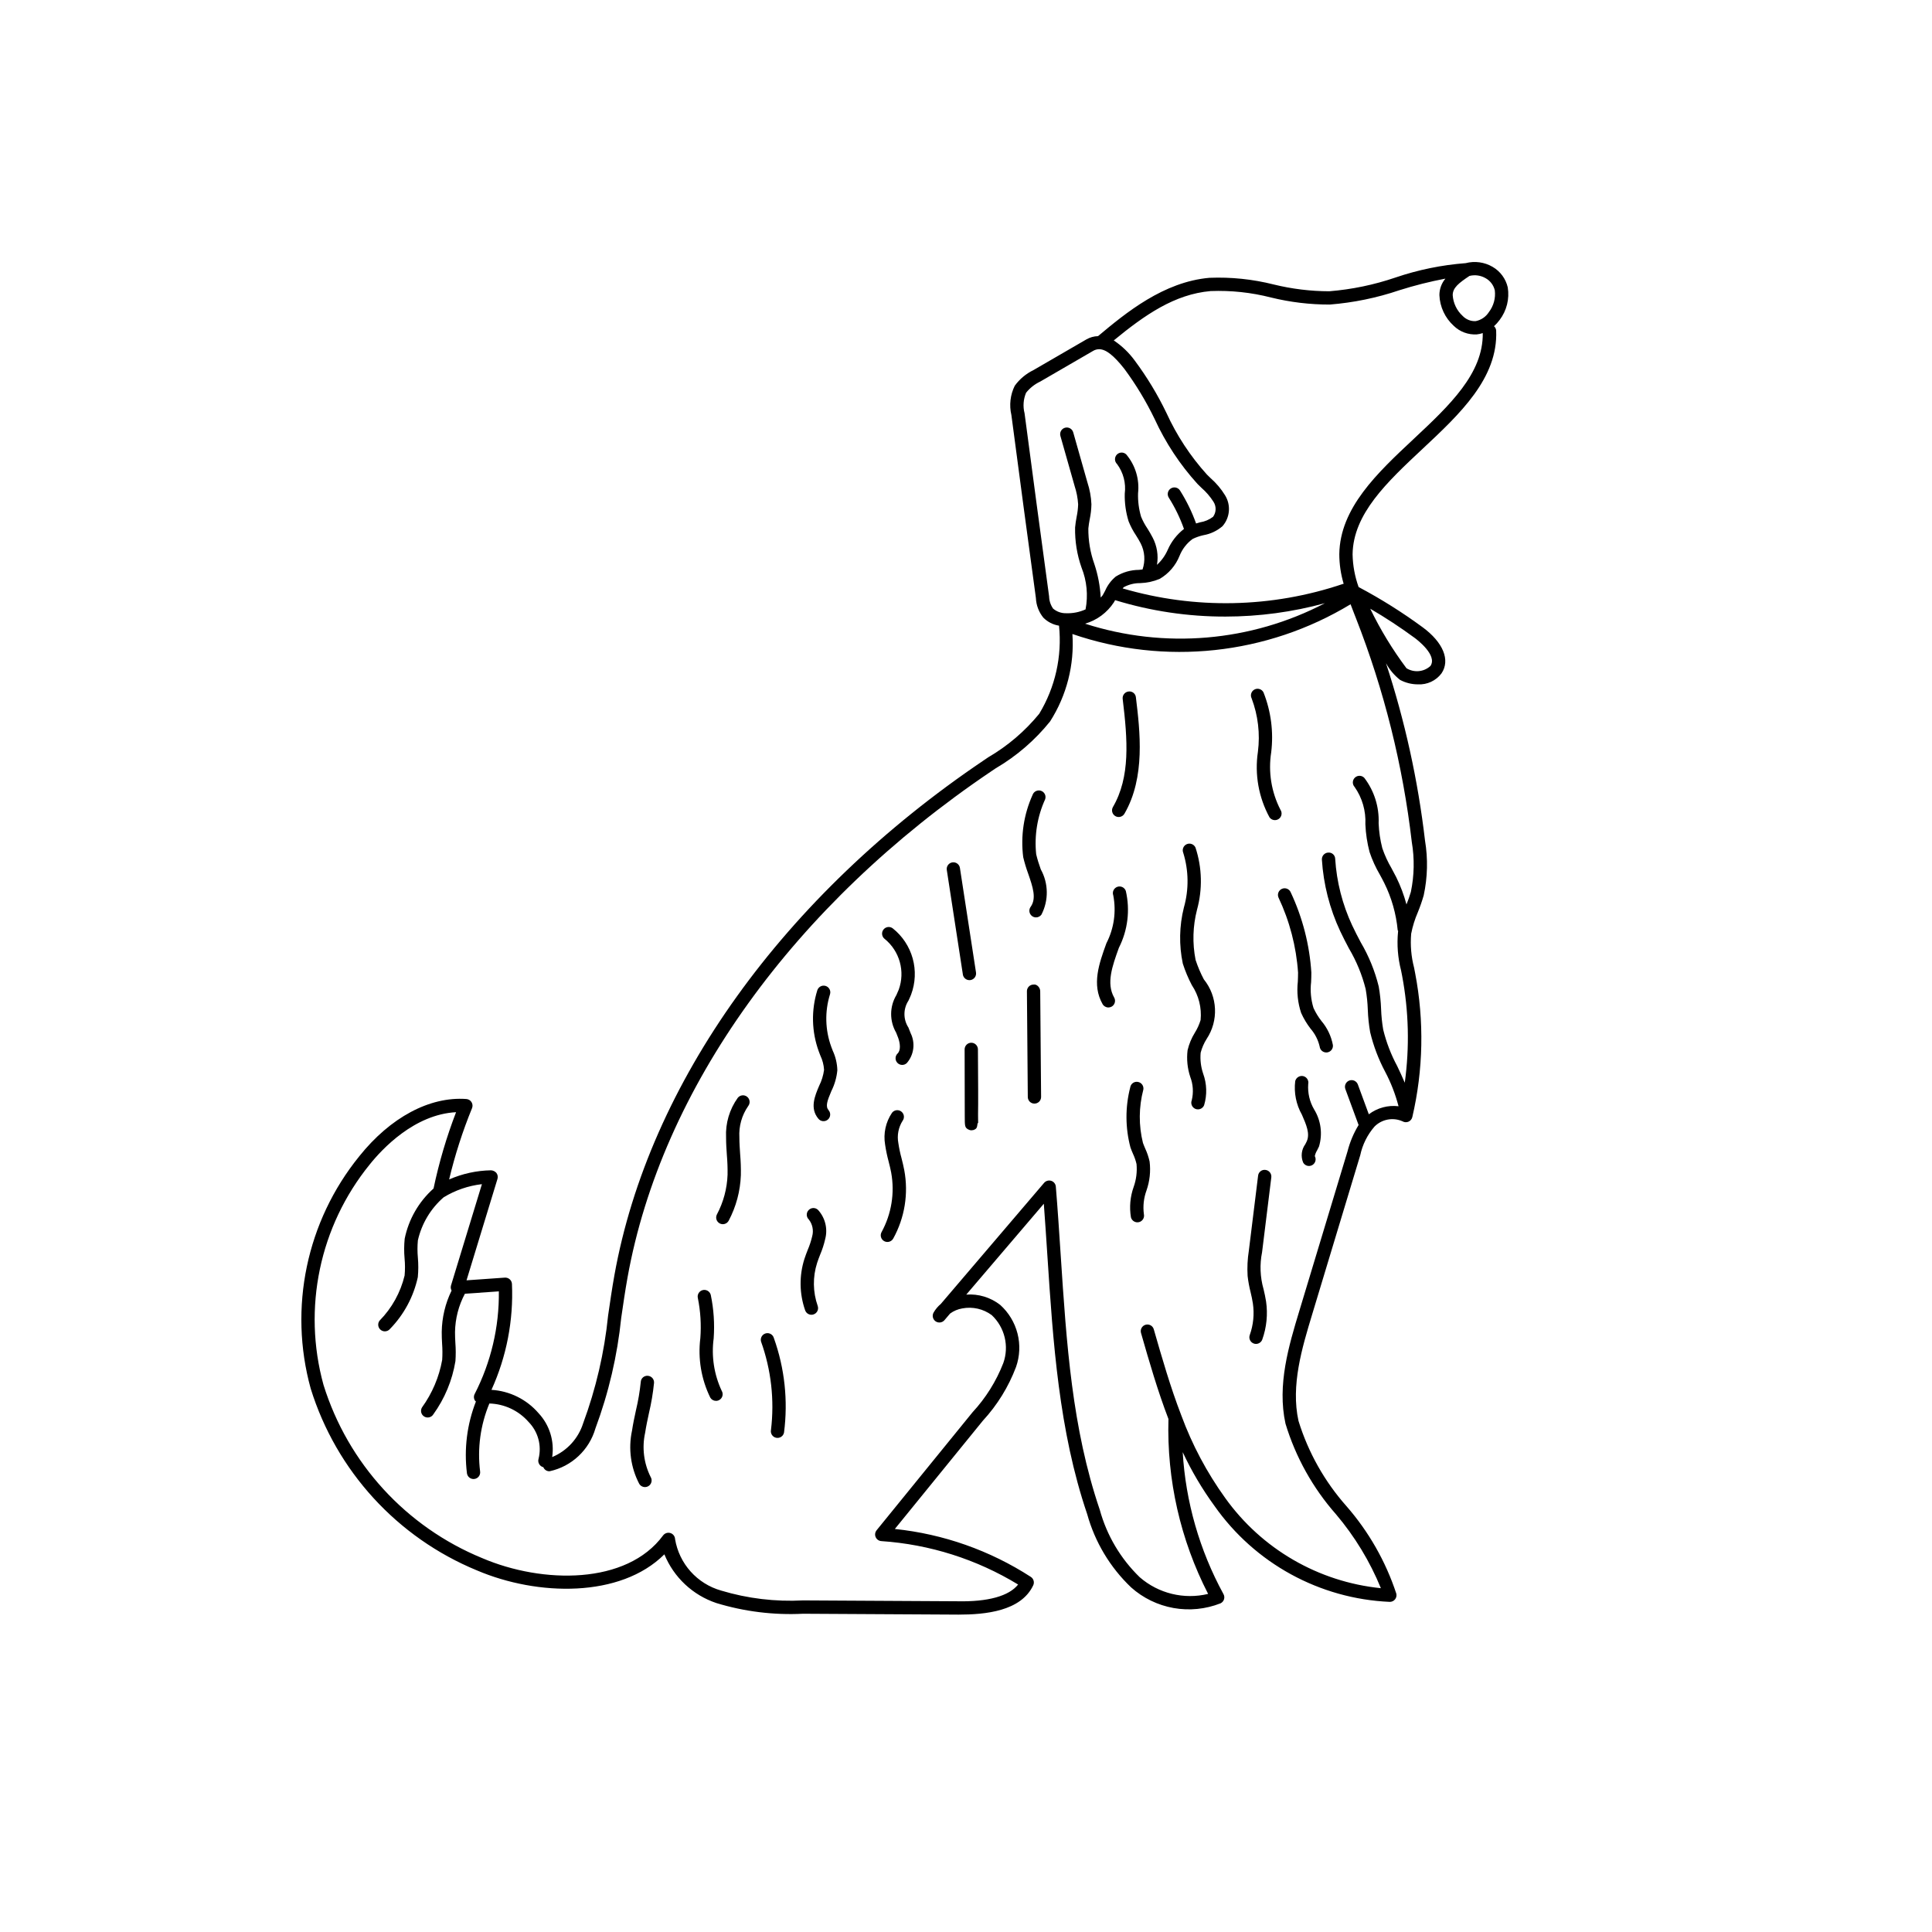 <?xml version="1.0" encoding="UTF-8"?>
<!-- Uploaded to: SVG Repo, www.svgrepo.com, Generator: SVG Repo Mixer Tools -->
<svg fill="#000000" width="800px" height="800px" version="1.1" viewBox="144 144 512 512" xmlns="http://www.w3.org/2000/svg">
 <g>
  <path d="m541.42 228.79c1.867-2.461 2.644-5.578 2.152-8.629-0.527-2.293-1.98-4.266-4.019-5.445-2.152-1.258-4.715-1.609-7.129-0.98-6.328 0.48-12.57 1.758-18.582 3.801-5.684 1.941-11.586 3.168-17.574 3.652-4.961-0.012-9.906-0.617-14.727-1.801-5.562-1.402-11.297-2-17.031-1.766-12.164 1.066-22.148 9.281-29.516 15.457-1.086 0.027-2.148 0.324-3.09 0.867l-14.023 8.133c-1.969 0.957-3.676 2.383-4.961 4.152-1.191 2.402-1.504 5.144-0.891 7.754 2.129 16.176 4.297 32.352 6.5 48.527h-0.004c0.09 1.887 0.777 3.695 1.965 5.168 1.125 1.133 2.586 1.879 4.164 2.129 0.836 8.148-1.008 16.348-5.25 23.352-3.781 4.617-8.355 8.523-13.512 11.531l-1.172 0.793c-53.07 35.793-88.754 85.531-97.895 136.46-0.641 3.57-1.16 7.18-1.684 10.781l0.004-0.004c-0.992 9.734-3.215 19.305-6.609 28.477-1.285 4.043-4.289 7.312-8.203 8.938 0.633-4.215-0.688-8.492-3.594-11.613-3.156-3.672-7.664-5.906-12.496-6.199 3.996-8.793 5.856-18.41 5.43-28.062-0.023-0.477-0.234-0.922-0.59-1.234-0.355-0.316-0.82-0.473-1.293-0.445l-10.156 0.715 8.203-26.879c0.16-0.539 0.059-1.125-0.281-1.578-0.363-0.418-0.883-0.672-1.438-0.699-3.82 0.066-7.594 0.891-11.094 2.426 1.535-6.441 3.562-12.758 6.07-18.887 0.215-0.527 0.164-1.121-0.137-1.605-0.301-0.48-0.812-0.789-1.379-0.828-9.742-0.695-20.129 4.879-28.363 15.168v0.004c-13.98 17.234-18.777 40.16-12.879 61.555 6.769 21.828 22.93 39.5 44.066 48.199 16.059 6.848 38.031 7.336 49.664-4.262 2.496 6.102 7.523 10.816 13.773 12.91 7.438 2.266 15.207 3.227 22.969 2.836l40.719 0.227c0.164 0.004 0.324 0.004 0.492 0.004 7.074 0 16.555-0.887 19.797-7.766v0.004c0.375-0.797 0.105-1.75-0.629-2.231-10.848-7.016-23.195-11.371-36.043-12.703l23.32-28.684c3.82-4.137 6.809-8.977 8.797-14.246 1.004-2.852 1.141-5.938 0.391-8.867s-2.348-5.574-4.598-7.594c-2.551-1.988-5.754-2.961-8.98-2.719l20.551-24.078c0.344 4.586 0.645 9.172 0.945 13.746 1.496 22.82 3.039 46.414 10.539 68.488v-0.004c2.051 7.414 6.074 14.129 11.641 19.434 3.172 2.832 7.066 4.723 11.254 5.473 4.184 0.746 8.496 0.316 12.449-1.242 0.445-0.215 0.785-0.602 0.93-1.074 0.145-0.473 0.086-0.984-0.168-1.41-6.316-11.578-10-24.414-10.785-37.582 2.34 5.004 5.156 9.77 8.41 14.234 10.699 15.234 27.867 24.637 46.465 25.445h0.02c0.543 0 1.055-0.25 1.391-0.68 0.332-0.426 0.453-0.984 0.32-1.512-2.809-8.523-7.297-16.398-13.195-23.16-5.809-6.543-10.148-14.258-12.727-22.617-2.066-9.398 0.949-19.359 3.606-28.148l12.758-42.238c0.598-2.82 1.902-5.441 3.793-7.617 1.938-1.938 4.863-2.492 7.375-1.398 0.488 0.293 1.082 0.34 1.605 0.125 0.52-0.223 0.906-0.68 1.031-1.23 2.914-12.5 3.172-25.473 0.758-38.082l-0.281-1.453 0.004 0.004c-0.781-2.953-1.043-6.019-0.785-9.062 0.383-1.961 0.977-3.875 1.773-5.703 0.594-1.449 1.109-2.934 1.543-4.438 1.039-4.781 1.156-9.719 0.352-14.543-1.867-15.98-5.332-31.727-10.344-47.012 0.926 1.711 2.195 3.219 3.719 4.426 1.469 0.789 3.109 1.195 4.773 1.188 2.422 0.125 4.746-0.957 6.211-2.894 2.391-3.519 0.473-8.211-5.012-12.254h-0.004c-5.344-3.926-10.965-7.461-16.82-10.574-0.039-0.02-0.078-0.039-0.117-0.055-1.004-2.785-1.543-5.715-1.602-8.672 0.148-10.734 9.105-19.121 18.586-27.996 9.824-9.191 19.984-18.695 19.465-31.27h0.004c-0.023-0.461-0.227-0.891-0.574-1.195 0.551-0.5 1.051-1.055 1.488-1.656zm-8-11.672v0.004c1.473-0.367 3.027-0.141 4.332 0.629 1.207 0.688 2.07 1.848 2.387 3.199 0.254 2.055-0.316 4.129-1.578 5.773-0.793 1.242-2.059 2.102-3.504 2.383-1.285 0.059-2.531-0.441-3.422-1.367-1.566-1.43-2.516-3.406-2.652-5.519 0-1.98 1.641-3.223 4.438-5.098zm-111.4 84.922c-2.203-16.172-4.371-32.344-6.5-48.516-0.469-1.812-0.324-3.727 0.402-5.445 1.004-1.254 2.277-2.266 3.731-2.949l14.023-8.133c0.48-0.293 1.031-0.449 1.598-0.453 1.801 0 3.867 1.637 6.68 5.191 3.094 4.18 5.785 8.645 8.047 13.328 2.879 6.273 6.703 12.07 11.344 17.18l1.055 1.035c1.219 1.059 2.281 2.289 3.152 3.648 0.824 1.227 0.793 2.84-0.078 4.031-1.012 0.766-2.199 1.27-3.453 1.465-0.344 0.09-0.695 0.199-1.043 0.301h-0.004c-1.098-3.062-2.531-6-4.273-8.754-0.527-0.812-1.617-1.043-2.43-0.52-0.816 0.527-1.055 1.613-0.531 2.43 1.648 2.606 2.996 5.387 4.023 8.293-1.867 1.453-3.344 3.344-4.293 5.508-0.664 1.523-1.637 2.887-2.863 4.008 0.422-2.469 0.02-5.012-1.145-7.231-0.418-0.836-0.914-1.637-1.406-2.434-0.656-0.969-1.211-2.004-1.656-3.086-0.598-2.016-0.867-4.109-0.805-6.211 0.414-3.715-0.715-7.438-3.125-10.297-0.336-0.324-0.789-0.504-1.258-0.496-0.469 0.008-0.918 0.207-1.242 0.543-0.324 0.34-0.5 0.797-0.488 1.266s0.211 0.914 0.551 1.238c1.668 2.254 2.398 5.066 2.035 7.852-0.059 2.481 0.285 4.957 1.023 7.332 0.523 1.305 1.184 2.555 1.969 3.723 0.438 0.703 0.875 1.406 1.246 2.144 1.078 2.137 1.25 4.617 0.477 6.879-0.316 0.031-0.609 0.078-0.934 0.109-2.18 0.008-4.312 0.621-6.16 1.773-1.215 1.008-2.176 2.281-2.805 3.727-0.223 0.422-0.438 0.848-0.684 1.25-0.133 0.215-0.348 0.379-0.5 0.582h-0.004c-0.16-3.031-0.73-6.027-1.691-8.906-1.07-3.008-1.609-6.18-1.586-9.375 0.07-0.836 0.223-1.664 0.367-2.496l0.004 0.004c0.27-1.301 0.422-2.625 0.445-3.953-0.086-1.969-0.445-3.918-1.062-5.789l-3.762-13.266c-0.266-0.938-1.242-1.48-2.18-1.215s-1.48 1.242-1.215 2.18l3.766 13.258h-0.004c0.523 1.574 0.836 3.207 0.938 4.859-0.035 1.109-0.168 2.215-0.398 3.305-0.168 0.941-0.336 1.883-0.41 2.84-0.07 3.613 0.508 7.207 1.707 10.617 1.41 3.512 1.777 7.359 1.066 11.078-1.625 0.738-3.402 1.086-5.184 1.016-1.25 0.023-2.469-0.414-3.418-1.227-0.668-0.953-1.035-2.082-1.059-3.242zm17.18 1.578c0.113-0.188 0.211-0.383 0.316-0.57 9.477 2.906 19.336 4.371 29.246 4.352 8.906-0.008 17.766-1.203 26.355-3.547-19.609 10.238-42.5 12.191-63.559 5.43 3.141-0.918 5.848-2.926 7.641-5.664zm78.691 76.762c-0.332 1.125-0.719 2.227-1.16 3.309-0.668-2.504-1.582-4.938-2.734-7.262-0.383-0.766-0.797-1.523-1.207-2.281l0.004-0.004c-1.008-1.699-1.832-3.496-2.469-5.367-0.559-2.16-0.883-4.375-0.973-6.606 0.172-4.324-1.168-8.57-3.785-12.012-0.664-0.711-1.777-0.75-2.492-0.086-0.711 0.66-0.75 1.777-0.086 2.488 2.019 2.887 3.019 6.363 2.848 9.883 0.105 2.484 0.477 4.949 1.109 7.352 0.703 2.102 1.625 4.121 2.746 6.031 0.395 0.723 0.789 1.445 1.152 2.18 1.941 3.914 3.144 8.148 3.559 12.496 0.008 0.105 0.105 0.164 0.129 0.258-0.008 0.051-0.027 0.098-0.035 0.148v0.004c-0.332 3.445-0.062 6.922 0.801 10.273l0.281 1.426c1.758 9.344 1.996 18.906 0.699 28.324-0.633-1.496-1.316-2.969-2.008-4.414-1.637-3.043-2.879-6.285-3.703-9.641-0.312-1.812-0.5-3.641-0.562-5.477-0.074-2.008-0.281-4.008-0.633-5.988-1.012-4.113-2.621-8.051-4.769-11.699-0.773-1.473-1.551-2.938-2.242-4.438h-0.004c-2.598-5.562-4.133-11.559-4.519-17.684-0.012-0.473-0.223-0.922-0.578-1.234s-0.824-0.461-1.297-0.414c-0.973 0.066-1.707 0.902-1.648 1.875 0.418 6.562 2.062 12.988 4.848 18.945 0.723 1.551 1.52 3.07 2.32 4.586 1.988 3.352 3.481 6.973 4.43 10.75 0.316 1.82 0.508 3.656 0.57 5.5 0.07 1.996 0.281 3.988 0.625 5.953 0.879 3.652 2.219 7.18 3.984 10.496 1.527 2.894 2.711 5.957 3.535 9.121-2.801-0.344-5.629 0.422-7.875 2.133l-2.906-7.898c-0.16-0.441-0.492-0.797-0.914-0.996-0.426-0.195-0.914-0.215-1.352-0.055-0.441 0.164-0.797 0.492-0.992 0.918-0.195 0.426-0.215 0.914-0.051 1.352l3.484 9.465 0.027 0.035v0.004c-1.324 2.176-2.316 4.535-2.945 7.004l-12.758 42.234c-2.785 9.207-5.938 19.637-3.676 29.93v-0.004c2.688 8.863 7.242 17.043 13.363 23.988 4.977 5.867 8.996 12.488 11.914 19.609-16.559-1.672-31.594-10.387-41.27-23.926-4.844-6.731-8.75-14.082-11.617-21.863l-0.016-0.039c-2.879-7.481-5.098-15.188-7.277-22.77-0.125-0.453-0.426-0.836-0.836-1.062-0.41-0.227-0.895-0.281-1.344-0.152-0.453 0.129-0.832 0.434-1.059 0.844s-0.277 0.895-0.145 1.344c2.172 7.574 4.394 15.273 7.269 22.785-0.457 16.09 3.16 32.035 10.512 46.355-6.398 1.543-13.152-0.102-18.121-4.418-5.07-4.91-8.727-11.086-10.598-17.891-7.344-21.633-8.805-43.957-10.355-67.586-0.391-6.004-0.789-12.023-1.285-18.047-0.059-0.707-0.539-1.312-1.215-1.527-0.68-0.215-1.418-0.008-1.887 0.531l-27.387 32.102c-0.766 0.641-1.41 1.414-1.906 2.277-0.445 0.793-0.219 1.793 0.523 2.316 0.746 0.52 1.766 0.391 2.356-0.297l1.496-1.758c0.953-0.699 2.055-1.164 3.223-1.359 2.738-0.523 5.57 0.117 7.812 1.773 3.457 3.254 4.66 8.242 3.066 12.711-1.875 4.824-4.644 9.25-8.16 13.043l-25.418 31.262h0.004c-0.418 0.512-0.516 1.215-0.25 1.82 0.262 0.602 0.84 1.012 1.5 1.055 12.832 0.867 25.266 4.816 36.25 11.508-2.41 3.027-7.918 4.629-16.266 4.434l-40.719-0.227c-7.348 0.391-14.711-0.492-21.758-2.617-3.106-0.887-5.898-2.637-8.051-5.043-2.152-2.406-3.578-5.375-4.113-8.562-0.023-0.75-0.52-1.406-1.238-1.629-0.715-0.219-1.496 0.035-1.945 0.637-9.637 13.082-31.887 12.867-47.93 6.008h-0.004c-20.16-8.273-35.582-25.109-42.059-45.918-5.59-20.297-1.031-42.043 12.238-58.387 3.305-4.133 11.844-13.289 22.898-13.871-2.527 6.57-4.523 13.336-5.973 20.227-3.914 3.492-6.598 8.156-7.644 13.293-0.176 1.742-0.188 3.496-0.031 5.242 0.145 1.504 0.145 3.019 0.008 4.523-1.082 4.496-3.359 8.613-6.594 11.914-0.434 0.527-0.523 1.254-0.23 1.871 0.293 0.613 0.91 1.008 1.594 1.008 0.527 0 1.027-0.234 1.363-0.645 3.691-3.789 6.246-8.543 7.367-13.715 0.164-1.719 0.168-3.449 0.016-5.168-0.141-1.523-0.141-3.055 0-4.578 1.004-4.434 3.394-8.434 6.824-11.41 3.09-1.887 6.555-3.078 10.148-3.488l-8.207 26.895h0.004c-0.117 0.438-0.059 0.906 0.164 1.301-1.668 3.418-2.559 7.164-2.609 10.969-0.012 1.039 0.039 2.07 0.094 3.106 0.109 1.434 0.117 2.871 0.023 4.305-0.812 4.543-2.641 8.844-5.344 12.586-0.508 0.828-0.25 1.91 0.582 2.418 0.828 0.508 1.91 0.25 2.418-0.578 3.019-4.188 5.023-9.016 5.856-14.105 0.113-1.602 0.109-3.207-0.016-4.809-0.051-0.965-0.102-1.922-0.094-2.887 0.055-3.547 0.949-7.027 2.617-10.16l9-0.633v0.004c0.113 9.453-2.09 18.793-6.41 27.203-0.305 0.59-0.246 1.297 0.145 1.832 0.051 0.066 0.133 0.09 0.188 0.148v0.004c-2.363 6.039-3.18 12.574-2.379 19.012 0.117 0.875 0.863 1.531 1.746 1.531 0.078 0 0.156-0.004 0.23-0.016 0.465-0.059 0.887-0.301 1.168-0.672 0.285-0.371 0.41-0.844 0.348-1.305-0.766-6.117 0.082-12.332 2.453-18.023 3.996 0.109 7.762 1.883 10.391 4.891 2.519 2.574 3.523 6.273 2.641 9.766-0.281 0.934 0.246 1.918 1.176 2.199 0.031 0.012 0.059 0 0.09 0.012 0.242 0.629 0.836 1.059 1.508 1.086 0.078 0 0.152-0.004 0.227-0.016 2.844-0.625 5.465-2.012 7.586-4.004 2.125-1.992 3.672-4.519 4.481-7.316 3.516-9.449 5.816-19.309 6.844-29.336 0.516-3.566 1.035-7.129 1.668-10.668 8.973-49.992 44.109-98.887 96.387-134.15l1.172-0.789c5.523-3.231 10.414-7.445 14.426-12.434 4.398-6.891 6.473-15.008 5.914-23.164 24.527 8.426 51.527 5.539 73.715-7.883 0.324 0.855 0.652 1.715 0.984 2.562l0.438 1.121c7.469 19.059 12.441 39.004 14.805 59.336 0.742 4.387 0.656 8.871-0.25 13.223zm1.008-67.336c0.629 0.469 6.102 4.621 4.191 7.434v0.004c-1.742 1.605-4.348 1.855-6.363 0.605-3.699-4.938-6.914-10.219-9.602-15.77 4.059 2.367 7.988 4.949 11.773 7.731zm-0.27-52.707c-9.605 8.988-19.539 18.281-19.699 30.52 0.004 2.664 0.395 5.312 1.156 7.863-0.051 0.012-0.102 0.004-0.152 0.02h-0.004c-18.887 6.387-39.285 6.805-58.418 1.195 0.086-0.109 0.18-0.215 0.281-0.316 1.34-0.73 2.848-1.102 4.379-1.086 1.77-0.059 3.516-0.434 5.148-1.117 2.387-1.387 4.238-3.535 5.266-6.094 0.711-1.797 1.914-3.356 3.473-4.492 0.91-0.445 1.871-0.777 2.859-0.996 1.875-0.324 3.625-1.152 5.062-2.394 2.008-2.297 2.273-5.641 0.648-8.223-1.027-1.672-2.301-3.18-3.777-4.473l-1.008-0.988c-4.391-4.859-8.004-10.363-10.723-16.32-2.352-4.883-5.164-9.535-8.402-13.883-1.527-2.09-3.406-3.894-5.559-5.336 8.258-6.785 16.113-12.242 25.652-13.078v-0.004c5.398-0.207 10.797 0.367 16.031 1.711 5.09 1.25 10.316 1.875 15.559 1.867 6.277-0.5 12.469-1.773 18.434-3.793 4.004-1.27 8.082-2.297 12.211-3.078-1.031 1.227-1.594 2.777-1.59 4.379 0.129 3.106 1.496 6.035 3.797 8.125 1.629 1.59 3.856 2.414 6.125 2.273 0.535-0.055 1.062-0.172 1.57-0.348 0.16 10.723-8.797 19.156-18.32 28.066z"/>
  <path d="m492.09 411.12c-0.684-2.211-0.898-4.543-0.633-6.844 0.035-0.84 0.07-1.684 0.062-2.516l0.004 0.004c-0.469-7.363-2.32-14.57-5.453-21.25-0.359-0.906-1.383-1.348-2.289-0.988-0.902 0.355-1.344 1.383-0.988 2.285 2.969 6.269 4.734 13.039 5.207 19.957 0 0.781-0.035 1.574-0.062 2.367-0.312 2.797-0.012 5.633 0.879 8.305 0.664 1.484 1.504 2.887 2.5 4.176 1.18 1.359 2.004 2.984 2.41 4.738 0.102 0.891 0.855 1.562 1.75 1.559 0.07 0.004 0.137 0 0.203-0.008 0.969-0.113 1.66-0.988 1.551-1.953-0.441-2.359-1.492-4.562-3.047-6.387-0.828-1.062-1.531-2.219-2.094-3.445z"/>
  <path d="m490.69 431.29c0.211-0.953-0.383-1.895-1.336-2.113-0.945-0.195-1.879 0.395-2.109 1.336-0.375 3.078 0.25 6.195 1.777 8.895 1.168 2.68 2.168 4.992 1.301 7.016-0.117 0.266-0.262 0.535-0.402 0.812h-0.004c-1.023 1.406-1.238 3.242-0.57 4.844 0.469 0.855 1.539 1.168 2.391 0.699 0.855-0.473 1.164-1.543 0.699-2.398 0.109-0.539 0.316-1.051 0.605-1.516 0.184-0.348 0.359-0.695 0.512-1.039 0.984-3.309 0.512-6.883-1.301-9.824-1.188-2.027-1.73-4.367-1.562-6.711z"/>
  <path d="m460.84 398.38c-0.867-4.402-0.738-8.941 0.379-13.285 1.492-5.41 1.355-11.141-0.398-16.473-0.391-0.887-1.43-1.293-2.32-0.906s-1.301 1.422-0.918 2.316c1.449 4.707 1.504 9.73 0.16 14.469-1.223 4.863-1.32 9.945-0.289 14.852 0.633 1.977 1.434 3.891 2.398 5.723 1.82 2.723 2.641 5.988 2.32 9.246-0.355 1.168-0.859 2.285-1.504 3.32-0.898 1.441-1.555 3.019-1.945 4.668-0.293 2.383-0.051 4.801 0.707 7.078 0.758 1.973 0.898 4.129 0.398 6.184-0.359 0.902 0.074 1.93 0.977 2.297 0.211 0.082 0.434 0.125 0.66 0.121 0.719 0 1.367-0.434 1.637-1.102 0.82-2.742 0.73-5.68-0.254-8.367-0.605-1.785-0.832-3.676-0.66-5.551 0.336-1.277 0.863-2.496 1.566-3.617 3.242-4.867 2.945-11.277-0.734-15.828-0.871-1.648-1.598-3.371-2.18-5.144z"/>
  <path d="m385.46 407.55c1.141-3.059 1.285-6.402 0.414-9.547-0.875-3.148-2.719-5.938-5.273-7.969-0.371-0.289-0.84-0.418-1.305-0.359-0.461 0.059-0.887 0.301-1.172 0.672-0.285 0.367-0.414 0.836-0.352 1.301 0.059 0.465 0.301 0.887 0.672 1.172 3.981 3.231 5.477 8.629 3.731 13.449-0.188 0.48-0.402 0.953-0.621 1.426v0.004c-1.832 3.055-1.859 6.867-0.074 9.953 0.188 0.453 0.375 0.906 0.535 1.359 0.523 1.445 0.758 3.305-0.145 4.176h0.004c-0.34 0.32-0.535 0.766-0.543 1.234-0.008 0.465 0.168 0.918 0.492 1.254 0.324 0.336 0.77 0.531 1.234 0.539 0.469 0.012 0.922-0.168 1.258-0.492 1.902-2.191 2.301-5.312 1.016-7.914-0.184-0.5-0.391-1-0.59-1.5-1.41-2.172-1.402-4.973 0.016-7.141 0.246-0.535 0.492-1.07 0.703-1.617z"/>
  <path d="m447.5 448.39c-0.207-0.488-0.414-0.973-0.594-1.473l-0.004 0.004c-1.16-4.656-1.129-9.527 0.094-14.168 0.082-0.461-0.027-0.934-0.297-1.316-0.27-0.379-0.68-0.641-1.141-0.719-0.461-0.09-0.938 0.016-1.32 0.285-0.387 0.27-0.645 0.688-0.715 1.152-1.348 5.234-1.324 10.73 0.062 15.953 0.195 0.562 0.43 1.105 0.664 1.652v0.004c0.406 0.867 0.723 1.773 0.941 2.711 0.191 2.055-0.066 4.133-0.762 6.078-0.918 2.57-1.168 5.332-0.723 8.027 0.191 0.789 0.902 1.348 1.715 1.348 0.141-0.004 0.277-0.016 0.414-0.047 0.945-0.23 1.527-1.18 1.305-2.129-0.281-2.121-0.039-4.281 0.699-6.289 0.855-2.453 1.137-5.07 0.816-7.648-0.262-1.18-0.648-2.328-1.156-3.426z"/>
  <path d="m480.91 456.01c0.117-0.969-0.566-1.848-1.535-1.969-0.465-0.07-0.941 0.055-1.312 0.344-0.371 0.293-0.609 0.723-0.656 1.191l-2.449 19.848c-0.352 2.219-0.465 4.473-0.328 6.719 0.164 1.441 0.426 2.871 0.785 4.277 0.23 0.992 0.461 1.988 0.609 2.992 0.418 2.816 0.133 5.695-0.824 8.383-0.16 0.438-0.137 0.922 0.062 1.348 0.199 0.422 0.559 0.746 1 0.906 0.191 0.07 0.391 0.102 0.594 0.102 0.746 0 1.406-0.465 1.66-1.164 1.156-3.231 1.5-6.695 1.004-10.09-0.164-1.102-0.414-2.188-0.668-3.277l-0.004 0.004c-0.902-3.18-1.039-6.527-0.387-9.77z"/>
  <path d="m483.34 358.61c-2.414-4.691-3.277-10.031-2.457-15.242 0.652-5.375-0.043-10.824-2.035-15.859-0.426-0.871-1.484-1.23-2.356-0.801s-1.23 1.484-0.801 2.356c1.707 4.519 2.281 9.387 1.668 14.176-0.891 5.965 0.188 12.059 3.07 17.359 0.555 0.785 1.637 0.98 2.434 0.438 0.797-0.543 1.008-1.621 0.477-2.426z"/>
  <path d="m439.58 360.28c0.844 0.488 1.918 0.199 2.41-0.641 5.598-9.652 4.117-21.902 3.035-30.844v0.004c-0.043-0.473-0.277-0.902-0.648-1.195-0.371-0.289-0.848-0.414-1.312-0.348-0.969 0.117-1.656 0.996-1.543 1.965 1.328 10.953 2.047 20.668-2.582 28.648-0.488 0.844-0.199 1.922 0.641 2.41z"/>
  <path d="m442.35 380.1c-0.156-0.441-0.48-0.805-0.902-1.008-0.426-0.199-0.91-0.227-1.352-0.07-0.441 0.16-0.801 0.484-1.004 0.906-0.199 0.426-0.227 0.91-0.066 1.352 0.836 4.316 0.195 8.789-1.82 12.695-1.945 5.383-3.949 10.945-1.008 16.129l-0.004-0.004c0.316 0.551 0.902 0.891 1.535 0.891 0.305 0 0.605-0.078 0.871-0.227 0.848-0.48 1.145-1.559 0.664-2.406-2.144-3.769-0.492-8.344 1.254-13.191v0.004c2.359-4.656 3.008-9.988 1.832-15.07z"/>
  <path d="m418.6 370.39c-0.52-4.981 0.301-10.008 2.371-14.566 0.156-0.441 0.133-0.926-0.07-1.348-0.203-0.426-0.562-0.75-1.004-0.902-0.441-0.156-0.926-0.129-1.348 0.07-0.426 0.203-0.746 0.566-0.902 1.008-2.332 5.16-3.195 10.867-2.488 16.488 0.355 1.492 0.797 2.965 1.328 4.406 1.211 3.504 2.254 6.527 0.641 8.781l-0.004 0.004c-0.273 0.379-0.383 0.852-0.309 1.312 0.078 0.461 0.332 0.875 0.715 1.145 0.297 0.219 0.656 0.332 1.027 0.332 0.566 0 1.102-0.273 1.434-0.734 1.949-3.773 1.887-8.273-0.168-11.988-0.484-1.312-0.895-2.648-1.223-4.008z"/>
  <path d="m417.89 404.92c-0.469 0.004-0.918 0.191-1.242 0.523-0.328 0.336-0.512 0.785-0.504 1.254l0.234 28.023c0.004 0.969 0.793 1.75 1.762 1.746h0.016c0.465-0.004 0.914-0.191 1.242-0.523 0.328-0.336 0.508-0.785 0.504-1.254l-0.234-28.023c-0.008-0.973-0.902-1.914-1.777-1.746z"/>
  <path d="m400.91 403.75c0.094 0 0.184-0.004 0.273-0.02 0.961-0.148 1.617-1.051 1.469-2.012l-4.262-27.699c-0.066-0.465-0.316-0.879-0.695-1.156-0.375-0.281-0.848-0.395-1.312-0.324-0.461 0.07-0.879 0.32-1.152 0.699-0.277 0.379-0.395 0.852-0.32 1.312l4.262 27.711h-0.004c0.137 0.855 0.875 1.488 1.742 1.488z"/>
  <path d="m403.16 422.09c-0.004-0.969-0.793-1.754-1.762-1.754h-0.004c-0.469 0-0.918 0.188-1.246 0.52-0.332 0.332-0.516 0.781-0.512 1.246v0.012l0.035 17.625c0.004 2.699 0.004 3.051 0.914 3.57 0.266 0.152 0.57 0.234 0.875 0.23 0.312 0 0.621-0.082 0.891-0.238 0.367-0.211 0.594-0.344 0.723-1.652l0.145-0.004c-0.012-0.203-0.02-1.066-0.023-1.914v-0.629c0.059-2.914 0.023-7.996-0.035-17.012z"/>
  <path d="m364.3 421.43c-1.637-4.481-1.758-9.379-0.34-13.934 0.289-0.93-0.227-1.918-1.156-2.211-0.93-0.289-1.918 0.227-2.211 1.156-1.645 5.301-1.508 10.992 0.395 16.203l0.418 1.094c0.566 1.18 0.898 2.461 0.98 3.773-0.195 1.48-0.637 2.918-1.309 4.254-1.125 2.648-2.535 5.941-0.191 8.719 0.297 0.363 0.73 0.59 1.199 0.633 0.469 0.043 0.934-0.105 1.297-0.406 0.359-0.305 0.582-0.738 0.621-1.207 0.035-0.473-0.117-0.938-0.422-1.293-0.852-1.008-0.402-2.383 0.738-5.062 0.867-1.727 1.406-3.602 1.586-5.523-0.047-1.793-0.461-3.555-1.215-5.176z"/>
  <path d="m339.52 434.93c-2.195 3.043-3.289 6.742-3.102 10.488-0.004 1.555 0.098 3.109 0.207 4.664 0.152 1.742 0.215 3.488 0.188 5.234-0.133 3.676-1.098 7.273-2.82 10.52-0.453 0.863-0.121 1.926 0.738 2.383 0.859 0.457 1.922 0.129 2.383-0.727 1.969-3.723 3.07-7.844 3.223-12.051 0.035-1.867-0.031-3.738-0.191-5.598-0.098-1.473-0.203-2.941-0.203-4.41-0.176-2.949 0.645-5.871 2.328-8.301 0.609-0.758 0.484-1.867-0.273-2.477-0.762-0.609-1.867-0.484-2.477 0.273z"/>
  <path d="m382.92 450.96c-0.367-1.332-0.648-2.684-0.852-4.055-0.379-2.027 0.023-4.121 1.121-5.867 0.59-0.773 0.441-1.879-0.332-2.469s-1.883-0.441-2.469 0.332c-1.676 2.477-2.328 5.5-1.824 8.445 0.223 1.508 0.535 3.004 0.934 4.477 0.246 0.973 0.492 1.949 0.68 2.938h-0.004c0.98 5.391 0.078 10.957-2.551 15.762-0.469 0.852-0.156 1.922 0.691 2.394 0.852 0.469 1.922 0.164 2.398-0.68 3.051-5.519 4.086-11.93 2.926-18.129-0.195-1.055-0.457-2.106-0.719-3.148z"/>
  <path d="m358.3 464.68c-0.328 0.336-0.508 0.785-0.5 1.254 0.008 0.469 0.199 0.914 0.539 1.234 0.988 1.266 1.324 2.922 0.898 4.469-0.289 1.227-0.68 2.426-1.176 3.582-0.309 0.793-0.621 1.586-0.875 2.387-1.422 4.445-1.355 9.234 0.188 13.645 0.25 0.703 0.914 1.176 1.664 1.176 0.199 0 0.395-0.035 0.582-0.102 0.441-0.152 0.805-0.477 1.008-0.898 0.203-0.422 0.227-0.906 0.07-1.348-1.289-3.68-1.344-7.68-0.156-11.391 0.234-0.738 0.523-1.461 0.801-2.184 0.574-1.348 1.027-2.742 1.348-4.168 0.711-2.723-0.004-5.617-1.902-7.695-0.336-0.328-0.785-0.508-1.254-0.5-0.465 0.008-0.91 0.203-1.234 0.539z"/>
  <path d="m333.13 498.71c0.281-3.867 0.023-7.754-0.77-11.547-0.242-0.941-1.203-1.512-2.144-1.27s-1.512 1.203-1.27 2.144c0.699 3.481 0.918 7.039 0.652 10.578-0.676 5.406 0.242 10.895 2.644 15.785 0.316 0.523 0.891 0.848 1.504 0.844 0.324 0.004 0.641-0.086 0.918-0.254 0.398-0.242 0.684-0.633 0.797-1.09 0.109-0.453 0.035-0.934-0.207-1.332-2.019-4.32-2.758-9.133-2.125-13.859z"/>
  <path d="m346.92 497.36c-0.938 0.258-1.492 1.223-1.238 2.164 2.688 7.496 3.59 15.516 2.637 23.418-0.195 0.953 0.418 1.887 1.367 2.082 0.953 0.199 1.887-0.41 2.086-1.363 1.098-8.449 0.18-17.035-2.688-25.062-0.258-0.938-1.223-1.492-2.164-1.238z"/>
  <path d="m315.98 518.48c0.625-2.629 1.074-5.293 1.344-7.981 0.039-0.465-0.109-0.93-0.414-1.285-0.305-0.355-0.738-0.574-1.203-0.609-0.469-0.051-0.938 0.098-1.297 0.402-0.355 0.305-0.574 0.746-0.598 1.215-0.258 2.535-0.688 5.047-1.277 7.519-0.391 1.797-0.777 3.602-1.047 5.422h-0.004c-1.012 4.769-0.332 9.742 1.918 14.066 0.242 0.402 0.633 0.695 1.086 0.809 0.453 0.117 0.938 0.047 1.34-0.195 0.402-0.238 0.691-0.629 0.805-1.086 0.117-0.453 0.043-0.938-0.199-1.336-1.82-3.629-2.34-7.773-1.465-11.734 0.266-1.75 0.641-3.477 1.012-5.207z"/>
 </g>
</svg>
